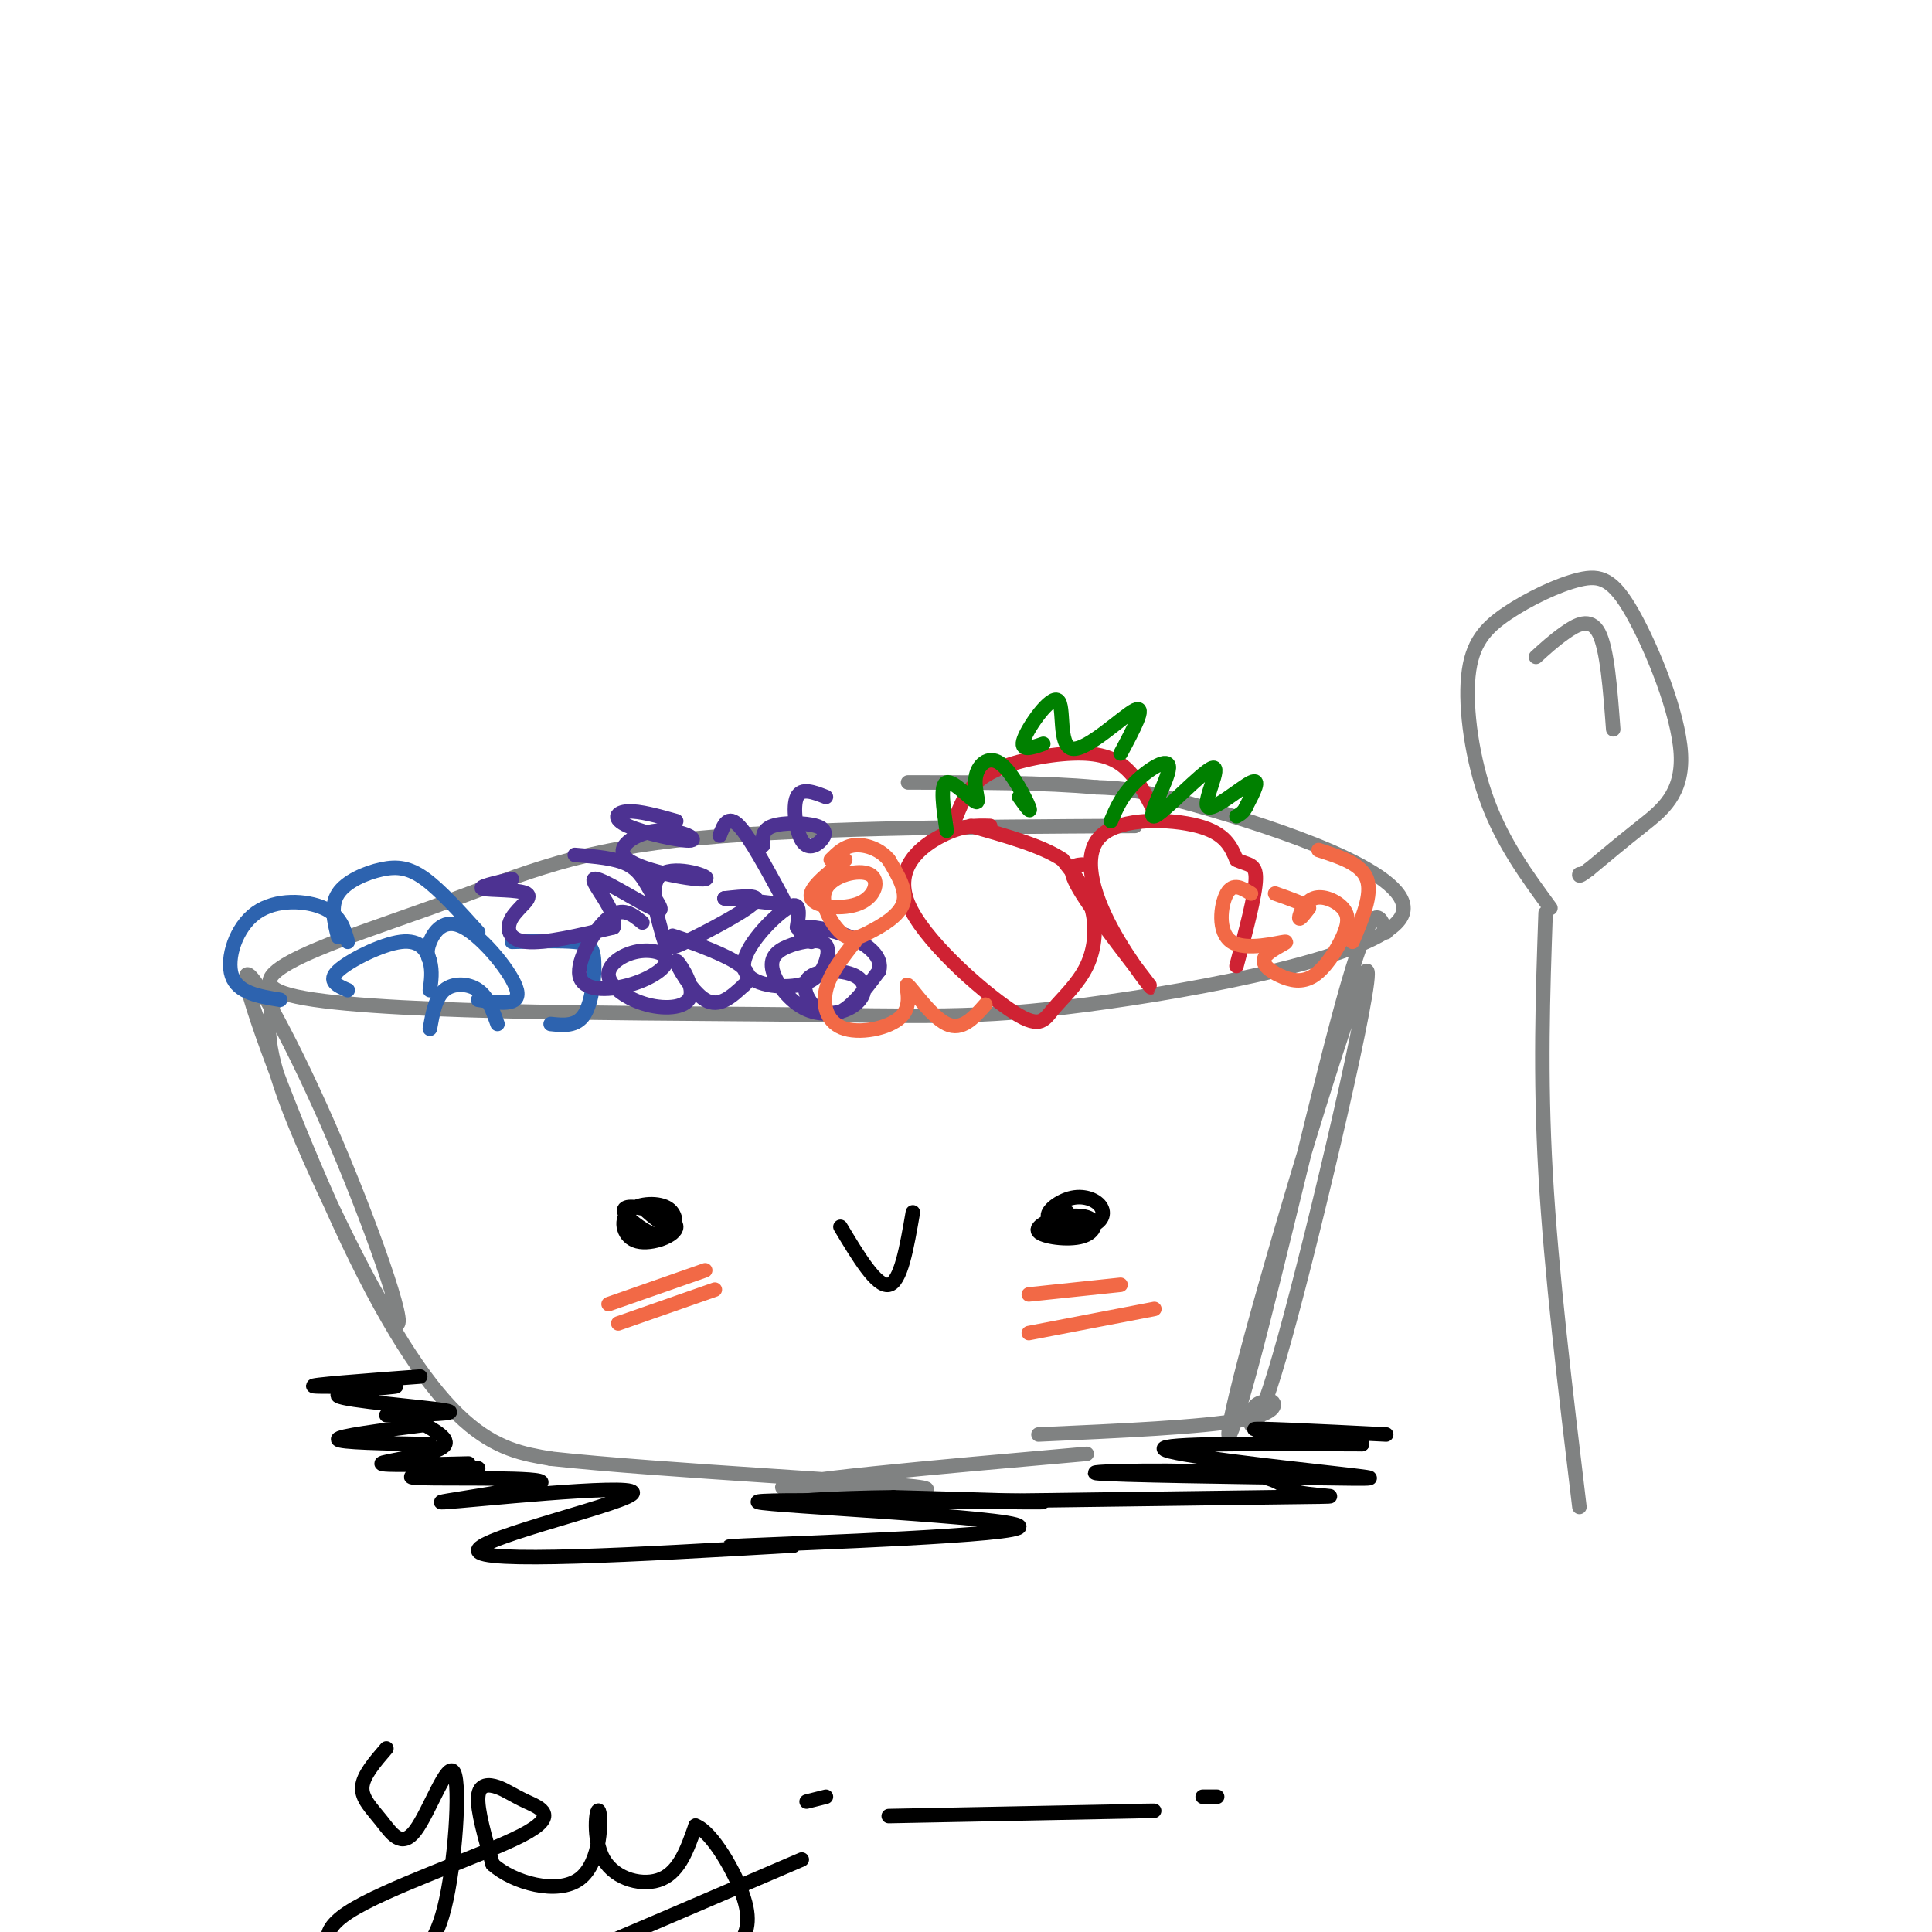 <svg viewBox='0 0 400 400' version='1.1' xmlns='http://www.w3.org/2000/svg' xmlns:xlink='http://www.w3.org/1999/xlink'><g fill='none' stroke='rgb(128,130,130)' stroke-width='3' stroke-linecap='round' stroke-linejoin='round'><path d='M235,171c-35.970,0.199 -71.941,0.398 -95,3c-23.059,2.602 -33.207,7.607 -51,14c-17.793,6.393 -43.233,14.176 -29,18c14.233,3.824 68.137,3.690 100,4c31.863,0.310 41.685,1.062 65,-2c23.315,-3.062 60.123,-9.940 65,-18c4.877,-8.060 -22.178,-17.303 -38,-22c-15.822,-4.697 -20.411,-4.849 -25,-5'/><path d='M227,163c-10.667,-1.000 -24.833,-1.000 -39,-1'/><path d='M57,207c-1.476,3.835 -2.952,7.670 3,23c5.952,15.330 19.333,42.155 22,44c2.667,1.845 -5.379,-21.290 -14,-41c-8.621,-19.710 -17.816,-35.994 -17,-30c0.816,5.994 11.643,34.268 21,54c9.357,19.732 17.245,30.924 24,37c6.755,6.076 12.378,7.038 18,8'/><path d='M114,302c22.679,2.512 70.375,4.792 77,6c6.625,1.208 -27.821,1.345 -29,0c-1.179,-1.345 30.911,-4.173 63,-7'/><path d='M287,193c-1.344,-3.706 -2.688,-7.412 -8,11c-5.312,18.412 -14.593,58.941 -20,79c-5.407,20.059 -6.941,19.648 0,-6c6.941,-25.648 22.355,-76.535 24,-76c1.645,0.535 -10.480,52.490 -17,76c-6.520,23.510 -7.434,18.574 -7,16c0.434,-2.574 2.217,-2.787 4,-3'/><path d='M263,290c1.156,0.289 2.044,2.511 -6,4c-8.044,1.489 -25.022,2.244 -42,3'/></g>
<g fill='none' stroke='rgb(0,0,0)' stroke-width='3' stroke-linecap='round' stroke-linejoin='round'><path d='M88,295c-9.083,1.167 -18.167,2.333 -18,3c0.167,0.667 9.583,0.833 19,1'/><path d='M88,295c3.000,1.778 6.000,3.556 3,5c-3.000,1.444 -12.000,2.556 -12,3c0.000,0.444 9.000,0.222 18,0'/><path d='M99,304c-8.923,0.896 -17.845,1.791 -12,2c5.845,0.209 26.459,-0.270 25,1c-1.459,1.270 -24.989,4.289 -20,4c4.989,-0.289 38.497,-3.885 39,-2c0.503,1.885 -31.999,9.253 -32,12c-0.001,2.747 32.500,0.874 65,-1'/><path d='M164,320c3.197,0.006 -21.312,0.521 -10,0c11.312,-0.521 58.444,-2.078 57,-4c-1.444,-1.922 -51.466,-4.210 -54,-5c-2.534,-0.790 42.419,-0.083 55,0c12.581,0.083 -7.209,-0.459 -27,-1'/><path d='M185,310c-11.962,0.133 -28.368,0.967 -11,1c17.368,0.033 68.509,-0.734 89,-1c20.491,-0.266 10.333,-0.032 6,-1c-4.333,-0.968 -2.841,-3.139 -13,-4c-10.159,-0.861 -31.971,-0.413 -29,0c2.971,0.413 30.724,0.791 45,1c14.276,0.209 15.074,0.249 4,-1c-11.074,-1.249 -34.021,-3.785 -35,-5c-0.979,-1.215 20.011,-1.107 41,-1'/><path d='M282,299c0.289,-0.867 -19.489,-2.533 -22,-3c-2.511,-0.467 12.244,0.267 27,1'/><path d='M87,285c-11.781,0.884 -23.563,1.767 -22,2c1.563,0.233 16.470,-0.185 17,0c0.530,0.185 -13.319,0.973 -12,2c1.319,1.027 17.805,2.293 22,3c4.195,0.707 -3.903,0.853 -12,1'/><path d='M133,250c2.412,2.121 4.823,4.242 6,4c1.177,-0.242 1.119,-2.847 -1,-4c-2.119,-1.153 -6.297,-0.852 -8,1c-1.703,1.852 -0.929,5.257 2,6c2.929,0.743 8.014,-1.177 8,-3c-0.014,-1.823 -5.128,-3.551 -8,-4c-2.872,-0.449 -3.504,0.379 -2,2c1.504,1.621 5.144,4.035 7,4c1.856,-0.035 1.928,-2.517 2,-5'/><path d='M139,251c-0.333,-1.000 -2.167,-1.000 -4,-1'/><path d='M174,254c3.750,6.250 7.500,12.500 10,12c2.500,-0.500 3.750,-7.750 5,-15'/><path d='M221,251c-3.445,1.452 -6.889,2.904 -6,4c0.889,1.096 6.113,1.837 9,1c2.887,-0.837 3.437,-3.251 1,-4c-2.437,-0.749 -7.861,0.166 -8,1c-0.139,0.834 5.007,1.585 8,1c2.993,-0.585 3.833,-2.507 3,-4c-0.833,-1.493 -3.340,-2.556 -6,-2c-2.660,0.556 -5.474,2.730 -5,4c0.474,1.270 4.237,1.635 8,2'/><path d='M225,254c1.167,0.167 0.083,-0.417 -1,-1'/></g>
<g fill='none' stroke='rgb(242,105,70)' stroke-width='3' stroke-linecap='round' stroke-linejoin='round'><path d='M146,263c0.000,0.000 -20.000,7.000 -20,7'/><path d='M148,267c0.000,0.000 -20.000,7.000 -20,7'/><path d='M232,266c0.000,0.000 -19.000,2.000 -19,2'/><path d='M239,271c0.000,0.000 -26.000,5.000 -26,5'/></g>
<g fill='none' stroke='rgb(45,99,175)' stroke-width='3' stroke-linecap='round' stroke-linejoin='round'><path d='M89,213c0.578,-3.222 1.156,-6.444 3,-8c1.844,-1.556 4.956,-1.444 7,0c2.044,1.444 3.022,4.222 4,7'/><path d='M72,205c-2.137,-0.929 -4.274,-1.857 -2,-4c2.274,-2.143 8.958,-5.500 13,-6c4.042,-0.500 5.440,1.857 6,4c0.560,2.143 0.280,4.071 0,6'/><path d='M89,199c-0.417,-0.976 -0.833,-1.952 0,-4c0.833,-2.048 2.917,-5.167 7,-3c4.083,2.167 10.167,9.619 11,13c0.833,3.381 -3.583,2.690 -8,2'/><path d='M106,195c5.024,-0.137 10.048,-0.274 13,0c2.952,0.274 3.833,0.958 4,4c0.167,3.042 -0.381,8.440 -2,11c-1.619,2.560 -4.310,2.280 -7,2'/><path d='M99,193c-3.899,-4.327 -7.798,-8.655 -11,-11c-3.202,-2.345 -5.708,-2.708 -9,-2c-3.292,0.708 -7.369,2.488 -9,5c-1.631,2.512 -0.815,5.756 0,9'/><path d='M72,195c-0.738,-2.714 -1.476,-5.429 -5,-7c-3.524,-1.571 -9.833,-2.000 -14,1c-4.167,3.000 -6.190,9.429 -5,13c1.190,3.571 5.595,4.286 10,5'/></g>
<g fill='none' stroke='rgb(207,34,51)' stroke-width='3' stroke-linecap='round' stroke-linejoin='round'><path d='M224,179c-1.773,0.167 -3.545,0.334 0,6c3.545,5.666 12.409,16.830 14,19c1.591,2.170 -4.089,-4.656 -8,-12c-3.911,-7.344 -6.053,-15.208 -2,-19c4.053,-3.792 14.301,-3.512 20,-2c5.699,1.512 6.850,4.256 8,7'/><path d='M256,178c2.311,1.178 4.089,0.622 4,4c-0.089,3.378 -2.044,10.689 -4,18'/><path d='M205,171c-2.856,-0.086 -5.711,-0.173 -10,2c-4.289,2.173 -10.010,6.605 -7,14c3.010,7.395 14.751,17.752 21,22c6.249,4.248 7.005,2.386 9,0c1.995,-2.386 5.229,-5.296 7,-9c1.771,-3.704 2.077,-8.201 1,-12c-1.077,-3.799 -3.539,-6.899 -6,-10'/><path d='M220,178c-4.167,-2.833 -11.583,-4.917 -19,-7'/><path d='M198,169c1.327,-3.315 2.655,-6.631 7,-9c4.345,-2.369 11.708,-3.792 17,-4c5.292,-0.208 8.512,0.798 11,3c2.488,2.202 4.244,5.601 6,9'/></g>
<g fill='none' stroke='rgb(0,128,0)' stroke-width='3' stroke-linecap='round' stroke-linejoin='round'><path d='M230,170c1.124,-2.636 2.249,-5.272 5,-8c2.751,-2.728 7.129,-5.549 7,-3c-0.129,2.549 -4.764,10.468 -3,10c1.764,-0.468 9.926,-9.321 12,-10c2.074,-0.679 -1.942,6.817 -1,8c0.942,1.183 6.840,-3.948 9,-5c2.160,-1.052 0.580,1.974 -1,5'/><path d='M258,167c-0.500,1.167 -1.250,1.583 -2,2'/><path d='M196,172c-0.706,-4.787 -1.413,-9.574 0,-10c1.413,-0.426 4.945,3.507 6,4c1.055,0.493 -0.367,-2.456 0,-5c0.367,-2.544 2.522,-4.685 5,-3c2.478,1.685 5.279,7.196 6,9c0.721,1.804 -0.640,-0.098 -2,-2'/><path d='M216,154c-2.501,0.864 -5.002,1.729 -4,-1c1.002,-2.729 5.506,-9.051 7,-8c1.494,1.051 -0.021,9.475 3,10c3.021,0.525 10.577,-6.850 13,-8c2.423,-1.150 -0.289,3.925 -3,9'/></g>
<g fill='none' stroke='rgb(77,50,146)' stroke-width='3' stroke-linecap='round' stroke-linejoin='round'><path d='M106,182c-3.641,0.839 -7.282,1.678 -6,2c1.282,0.322 7.488,0.128 9,1c1.512,0.872 -1.670,2.812 -3,5c-1.330,2.188 -0.809,4.625 3,5c3.809,0.375 10.904,-1.313 18,-3'/><path d='M127,192c1.162,-3.118 -4.932,-9.413 -4,-10c0.932,-0.587 8.889,4.533 12,6c3.111,1.467 1.376,-0.721 0,-3c-1.376,-2.279 -2.393,-4.651 -5,-6c-2.607,-1.349 -6.803,-1.674 -11,-2'/><path d='M140,170c-3.799,-1.068 -7.598,-2.135 -10,-2c-2.402,0.135 -3.408,1.473 0,3c3.408,1.527 11.228,3.242 13,3c1.772,-0.242 -2.506,-2.440 -7,-2c-4.494,0.440 -9.204,3.519 -6,6c3.204,2.481 14.323,4.363 16,4c1.677,-0.363 -6.086,-2.970 -9,-1c-2.914,1.970 -0.977,8.518 0,12c0.977,3.482 0.994,3.899 5,2c4.006,-1.899 12.002,-6.114 14,-8c1.998,-1.886 -2.001,-1.443 -6,-1'/><path d='M150,186c1.161,0.040 7.064,0.640 10,1c2.936,0.360 2.906,0.482 1,-3c-1.906,-3.482 -5.687,-10.566 -8,-13c-2.313,-2.434 -3.156,-0.217 -4,2'/><path d='M133,191c-2.049,-1.687 -4.099,-3.373 -7,-1c-2.901,2.373 -6.654,8.807 -6,12c0.654,3.193 5.716,3.147 10,2c4.284,-1.147 7.791,-3.395 8,-5c0.209,-1.605 -2.881,-2.566 -6,-2c-3.119,0.566 -6.266,2.660 -6,5c0.266,2.340 3.944,4.925 8,6c4.056,1.075 8.489,0.639 9,-2c0.511,-2.639 -2.901,-7.480 -3,-7c-0.099,0.480 3.115,6.280 6,8c2.885,1.720 5.443,-0.640 8,-3'/><path d='M154,204c1.536,-1.286 1.375,-3.000 -2,-5c-3.375,-2.000 -9.964,-4.286 -12,-5c-2.036,-0.714 0.482,0.143 3,1'/><path d='M165,192c0.460,-2.896 0.920,-5.793 -2,-4c-2.920,1.793 -9.221,8.275 -9,12c0.221,3.725 6.965,4.694 11,4c4.035,-0.694 5.361,-3.050 6,-5c0.639,-1.950 0.591,-3.495 -1,-4c-1.591,-0.505 -4.724,0.029 -7,1c-2.276,0.971 -3.694,2.378 -3,5c0.694,2.622 3.501,6.458 7,8c3.499,1.542 7.692,0.789 10,-1c2.308,-1.789 2.732,-4.613 0,-6c-2.732,-1.387 -8.620,-1.335 -10,1c-1.380,2.335 1.749,6.953 5,7c3.251,0.047 6.626,-4.476 10,-9'/><path d='M182,201c0.810,-2.821 -2.167,-5.375 -6,-7c-3.833,-1.625 -8.524,-2.321 -10,-2c-1.476,0.321 0.262,1.661 2,3'/><path d='M171,165c-2.538,-0.997 -5.076,-1.993 -6,0c-0.924,1.993 -0.234,6.976 1,9c1.234,2.024 3.011,1.089 4,0c0.989,-1.089 1.189,-2.332 -1,-3c-2.189,-0.668 -6.768,-0.762 -9,0c-2.232,0.762 -2.116,2.381 -2,4'/></g>
<g fill='none' stroke='rgb(242,105,70)' stroke-width='3' stroke-linecap='round' stroke-linejoin='round'><path d='M175,178c-3.953,3.080 -7.906,6.161 -7,8c0.906,1.839 6.671,2.437 10,1c3.329,-1.437 4.223,-4.908 2,-6c-2.223,-1.092 -7.563,0.196 -9,3c-1.438,2.804 1.027,7.123 3,9c1.973,1.877 3.454,1.313 6,0c2.546,-1.313 6.156,-3.375 7,-6c0.844,-2.625 -1.078,-5.812 -3,-9'/><path d='M184,178c-1.800,-2.200 -4.800,-3.200 -7,-3c-2.200,0.200 -3.600,1.600 -5,3'/><path d='M177,195c-2.619,3.297 -5.238,6.594 -6,10c-0.762,3.406 0.335,6.921 4,8c3.665,1.079 9.900,-0.278 12,-3c2.100,-2.722 0.065,-6.810 1,-6c0.935,0.810 4.838,6.517 8,8c3.162,1.483 5.581,-1.259 8,-4'/><path d='M259,185c-1.857,-1.149 -3.714,-2.298 -5,0c-1.286,2.298 -2.002,8.044 1,10c3.002,1.956 9.722,0.121 11,0c1.278,-0.121 -2.886,1.472 -4,3c-1.114,1.528 0.821,2.990 3,4c2.179,1.010 4.603,1.569 7,0c2.397,-1.569 4.767,-5.266 6,-8c1.233,-2.734 1.331,-4.506 0,-6c-1.331,-1.494 -4.089,-2.710 -6,-2c-1.911,0.710 -2.975,3.346 -3,4c-0.025,0.654 0.987,-0.673 2,-2'/><path d='M271,188c-0.833,-0.833 -3.917,-1.917 -7,-3'/><path d='M273,176c4.417,1.417 8.833,2.833 10,6c1.167,3.167 -0.917,8.083 -3,13'/></g>
<g fill='none' stroke='rgb(128,130,130)' stroke-width='3' stroke-linecap='round' stroke-linejoin='round'><path d='M320,189c-0.583,16.750 -1.167,33.500 0,54c1.167,20.500 4.083,44.750 7,69'/><path d='M321,188c-4.903,-6.691 -9.807,-13.382 -13,-22c-3.193,-8.618 -4.676,-19.163 -4,-26c0.676,-6.837 3.511,-9.967 8,-13c4.489,-3.033 10.631,-5.970 15,-7c4.369,-1.030 6.965,-0.152 11,7c4.035,7.152 9.509,20.579 10,29c0.491,8.421 -4.003,11.834 -8,15c-3.997,3.166 -7.499,6.083 -11,9'/><path d='M329,180c-2.167,1.667 -2.083,1.333 -2,1'/><path d='M318,136c1.822,-1.667 3.644,-3.333 6,-5c2.356,-1.667 5.244,-3.333 7,0c1.756,3.333 2.378,11.667 3,20'/></g>
<g fill='none' stroke='rgb(0,0,0)' stroke-width='3' stroke-linecap='round' stroke-linejoin='round'><path d='M80,362c-2.419,2.801 -4.838,5.603 -5,8c-0.162,2.397 1.935,4.391 4,7c2.065,2.609 4.100,5.835 7,2c2.900,-3.835 6.664,-14.729 8,-12c1.336,2.729 0.244,19.081 -2,28c-2.244,8.919 -5.641,10.405 -9,11c-3.359,0.595 -6.679,0.297 -10,0'/><path d='M73,406c-3.921,-1.396 -8.724,-4.885 -1,-10c7.724,-5.115 27.976,-11.857 36,-16c8.024,-4.143 3.821,-5.688 1,-7c-2.821,-1.312 -4.259,-2.392 -6,-3c-1.741,-0.608 -3.783,-0.745 -4,2c-0.217,2.745 1.392,8.373 3,14'/><path d='M102,386c4.269,3.831 13.442,6.408 18,3c4.558,-3.408 4.500,-12.800 4,-14c-0.500,-1.200 -1.442,5.792 1,10c2.442,4.208 8.269,5.631 12,4c3.731,-1.631 5.365,-6.315 7,-11'/><path d='M144,378c3.368,1.188 8.290,9.657 10,15c1.710,5.343 0.210,7.559 -1,10c-1.210,2.441 -2.128,5.108 -9,6c-6.872,0.892 -19.696,0.009 -27,0c-7.304,-0.009 -9.087,0.854 0,-3c9.087,-3.854 29.043,-12.427 49,-21'/><path d='M184,376c21.500,-0.417 43.000,-0.833 51,-1c8.000,-0.167 2.500,-0.083 -3,0'/><path d='M167,373c0.000,0.000 4.000,-1.000 4,-1'/><path d='M252,372c0.000,0.000 -3.000,0.000 -3,0'/></g>
</svg>